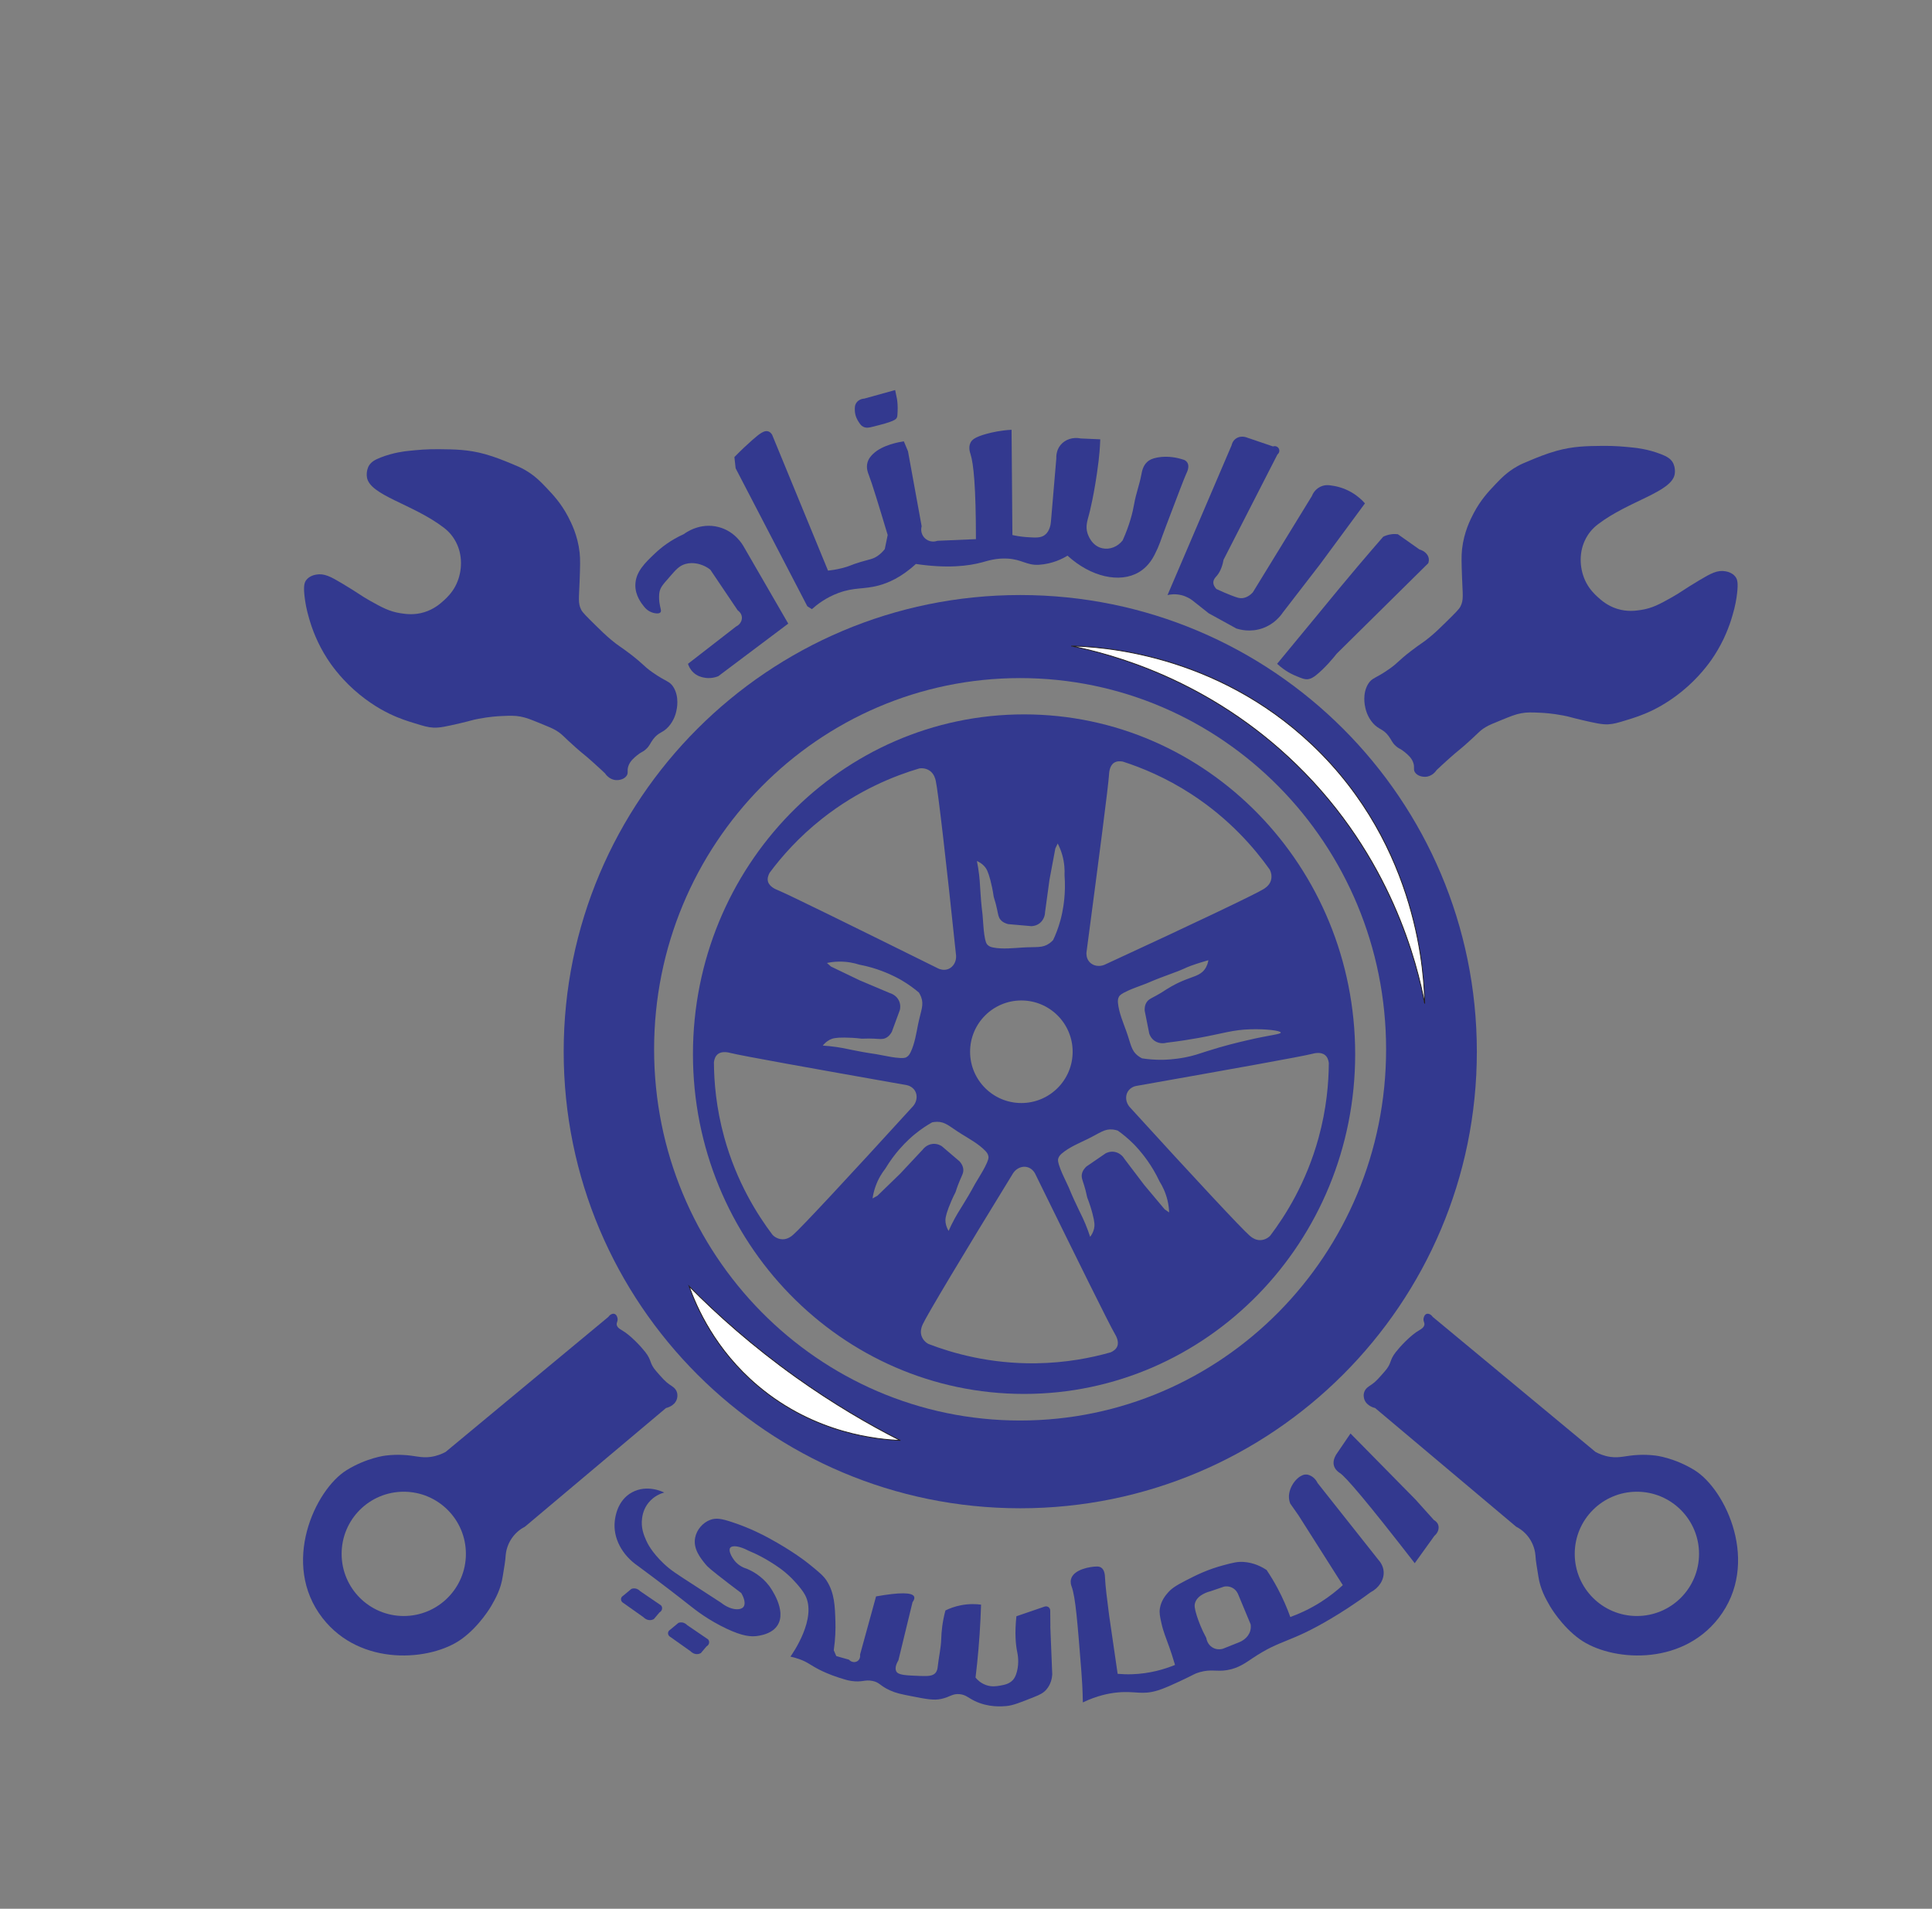 <?xml version="1.0" encoding="UTF-8"?>
<svg id="Layer_1" data-name="Layer 1" xmlns="http://www.w3.org/2000/svg" viewBox="0 0 595.28 588.05">
  <rect x="0" y="0" width="595.28" height="588.05" fill="#808080" stroke="none"/>
  <defs>
    <style>
      .cls-1 {
        fill: #fff;
        stroke: #231f20;
        stroke-miterlimit: 10;
        stroke-width: .25px;
      }

      .cls-2 {
        fill: #33398f;
      }
    </style>
  </defs>
  <path class="cls-2" d="M186.45,238.3c.13,.2,1.3,1.94,3.4,2.04,1.05,.05,2.52-.29,3.23-1.36,.62-.93,.04-1.43,.51-2.89,.51-1.58,1.71-2.57,2.72-3.4,1.31-1.09,1.65-.89,2.72-1.87,1.22-1.12,1.23-1.76,2.21-3.06,1.75-2.31,2.93-1.85,4.77-3.91,1.71-1.93,2.23-4.08,2.38-4.77,.16-.71,.97-4.29-.85-7.32-1.2-1.99-2.27-1.64-6.47-4.6-2.97-2.09-2.49-2.3-6.81-5.62-3.2-2.46-3.5-2.37-5.96-4.43-1.8-1.51-3.06-2.75-4.94-4.6-2.56-2.52-3.84-3.79-4.26-4.6-1.06-2.08-.7-3.54-.51-8.85,.16-4.5,.24-6.74,0-8.85-.59-5.29-2.59-9.18-3.57-11.06-2.19-4.17-4.64-6.74-6.64-8.85-1.79-1.89-3.71-3.88-6.81-5.62-1.19-.67-2.15-1.07-4.09-1.87-1.88-.78-4.87-2.02-8-2.89-5.17-1.44-9.36-1.48-14.13-1.53-3.92-.04-6.53,.22-9.36,.51-1.31,.13-4.74,.51-8.68,2.04-1.74,.68-3.02,1.36-3.74,2.72,0,0-.81,1.49-.51,3.4,.88,5.57,14.16,8.22,23.66,15.49,1.69,1.29,3.06,2.87,4.09,5.11,1.88,4.1,1.52,9.11-.51,12.94-1.13,2.12-2.56,3.48-3.4,4.26-1.15,1.05-3.09,2.8-6.13,3.74-3.08,.96-5.67,.59-7.32,.34-3.47-.53-5.83-1.83-9.53-3.91-2.87-1.61-3.17-2.09-8.51-5.28-3.46-2.07-5.54-3.18-8-2.72-.57,.1-2.11,.43-3.06,1.7-.56,.75-.88,1.78-.51,5.02,.19,1.71,.58,4.04,1.4,6.77,.94,3.33,2.59,7.74,5.57,12.38,.91,1.42,3.59,5.41,8.17,9.53,4.93,4.44,9.53,6.75,11.06,7.49,3.14,1.51,5.79,2.32,7.66,2.89,2.75,.85,4.13,1.27,5.79,1.36,1.96,.11,4.11-.38,8.34-1.36,3.52-.82,3.4-.94,5.62-1.36,3.41-.65,5.99-.8,7.15-.85,2.62-.11,3.94-.17,5.79,.17,1.73,.32,3.14,.89,5.96,2.04,2.6,1.06,3.91,1.59,4.94,2.21,2.07,1.24,2.19,1.84,6.3,5.45,2.13,1.87,2.28,1.86,4.6,3.91,1.84,1.63,3.31,3.01,4.26,3.91Z"/>
  <path class="cls-2" d="M442.62,237.28c-.13,.2-1.3,1.94-3.4,2.04-1.05,.05-2.52-.29-3.23-1.36-.62-.93-.04-1.43-.51-2.89-.51-1.58-1.71-2.57-2.72-3.4-1.31-1.09-1.65-.89-2.72-1.87-1.22-1.12-1.23-1.76-2.21-3.06-1.75-2.31-2.93-1.85-4.77-3.91-1.71-1.93-2.23-4.08-2.38-4.77-.16-.71-.97-4.29,.85-7.32,1.2-1.99,2.27-1.64,6.47-4.6,2.97-2.09,2.49-2.3,6.81-5.62,3.2-2.46,3.5-2.37,5.96-4.43,1.8-1.51,3.06-2.75,4.94-4.6,2.56-2.52,3.84-3.79,4.26-4.6,1.06-2.08,.7-3.54,.51-8.85-.16-4.5-.24-6.74,0-8.85,.59-5.29,2.59-9.18,3.57-11.06,2.19-4.17,4.64-6.74,6.64-8.85,1.79-1.89,3.71-3.88,6.81-5.62,1.19-.67,2.15-1.07,4.09-1.87,1.88-.78,4.87-2.02,8-2.89,5.17-1.44,9.36-1.48,14.13-1.53,3.92-.04,6.53,.22,9.36,.51,1.31,.13,4.74,.51,8.68,2.04,1.74,.68,3.02,1.36,3.74,2.72,0,0,.81,1.49,.51,3.4-.88,5.57-14.16,8.22-23.66,15.49-1.69,1.29-3.06,2.87-4.09,5.11-1.88,4.1-1.52,9.11,.51,12.94,1.13,2.12,2.56,3.48,3.4,4.26,1.15,1.05,3.09,2.8,6.13,3.74,3.08,.96,5.67,.59,7.32,.34,3.47-.53,5.83-1.83,9.53-3.91,2.87-1.61,3.17-2.09,8.51-5.28,3.46-2.07,5.54-3.18,8-2.72,.57,.1,2.11,.43,3.06,1.7,.56,.75,.88,1.78,.51,5.02-.19,1.71-.58,4.04-1.4,6.77-.94,3.33-2.59,7.74-5.57,12.38-.91,1.42-3.59,5.41-8.17,9.53-4.93,4.44-9.53,6.75-11.06,7.49-3.14,1.51-5.79,2.32-7.66,2.89-2.75,.85-4.13,1.27-5.79,1.36-1.96,.11-4.11-.38-8.34-1.36-3.52-.82-3.4-.94-5.62-1.36-3.41-.65-5.99-.8-7.15-.85-2.62-.11-3.94-.17-5.79,.17-1.73,.32-3.14,.89-5.96,2.04-2.6,1.06-3.91,1.59-4.94,2.21-2.07,1.24-2.19,1.84-6.3,5.45-2.13,1.87-2.28,1.86-4.6,3.91-1.84,1.63-3.31,3.01-4.26,3.91Z"/>
  <path class="cls-2" d="M208.53,428.81c-.42-1.17-1.41-1.69-2.3-2.3-1.2-.82-2.12-1.87-3.95-3.96-2.34-2.65-1.3-3.23-3.45-6-1.19-1.52-4.47-5.16-7.28-6.76-.39-.23-1.39-.76-1.53-1.66-.1-.69,.39-1.04,.26-1.92-.03-.18-.2-1.14-.9-1.4-.59-.22-1.4,.13-1.91,.89-16.73,13.88-33.45,27.75-50.17,41.62-1.1,.59-2.66,1.26-4.6,1.53-3,.42-4.66-.43-8.67-.61-1.38-.07-3.16-.05-5.24,.2,0,0-5.77,.65-12,4.5-9.69,5.99-20.41,28.84-7.41,45.57,11.74,15.1,33.42,13.21,42.77,6.51,5.66-4.05,9.19-10.21,9.19-10.21,1.34-2.33,2.98-5.2,3.57-9.19,.37-2.47,.82-4.64,.9-6.51,.09-.99,.43-3.1,1.91-5.24,1.41-2.03,3.15-3.07,4.03-3.52,14.49-12.18,28.97-24.37,43.46-36.56,.14-.03,2.61-.56,3.32-2.68,.11-.31,.38-1.27,0-2.3Zm-84.13,69.06c-10.57,0-19.14-8.57-19.14-19.15s8.57-19.14,19.14-19.14,19.15,8.57,19.15,19.14-8.57,19.15-19.15,19.15Z"/>
  <path class="cls-2" d="M522.11,452.94c-6.23-3.85-12-4.5-12-4.5-2.08-.25-3.86-.27-5.24-.2-4.01,.18-5.67,1.03-8.67,.61-1.94-.27-3.49-.94-4.6-1.53-16.72-13.87-33.44-27.74-50.17-41.62-.51-.76-1.32-1.11-1.91-.89-.7,.26-.87,1.22-.9,1.4-.13,.88,.36,1.23,.26,1.92-.14,.9-1.13,1.43-1.53,1.66-2.81,1.6-6.09,5.24-7.28,6.76-2.15,2.77-1.11,3.35-3.45,6-1.83,2.09-2.75,3.14-3.95,3.96-.89,.61-1.88,1.13-2.3,2.3-.38,1.03-.1,1.99,0,2.3,.71,2.12,3.18,2.65,3.32,2.68,14.49,12.19,28.97,24.38,43.46,36.56,.88,.45,2.62,1.49,4.03,3.52,1.48,2.14,1.82,4.25,1.91,5.24,.08,1.87,.53,4.04,.9,6.51,.59,3.99,2.23,6.86,3.57,9.19,0,0,3.53,6.16,9.19,10.21,9.35,6.7,31.03,8.59,42.77-6.51,13-16.73,2.29-39.58-7.41-45.57Zm-17.76,44.93c-10.57,0-19.15-8.57-19.15-19.15s8.58-19.14,19.15-19.14,19.15,8.57,19.15,19.14-8.57,19.15-19.15,19.15Z"/>
  <path class="cls-2" d="M315.53,220.09c-56.34,0-102.02,46.86-102.02,104.68s45.68,104.68,102.02,104.68,102.02-46.87,102.02-104.68-45.68-104.68-102.02-104.68Zm79.09,98.04c0,.53-3.33,.72-10.39,2.38-2.91,.68-7.03,1.65-12.18,3.3-2.67,.85-4.21,1.44-6.97,1.97-3.39,.64-6.01,.71-6.74,.72-2.55,.05-4.75-.17-6.46-.44-.31-.15-.78-.41-1.29-.81-2.07-1.61-2.09-3.45-3.58-7.61-.9-2.51-2.28-5.71-2.55-8.69-.04-.49-.07-1.22,.33-1.92,.2-.34,.58-.82,2.78-1.82,.85-.39,1.5-.64,2.3-.95,.86-.32,2-.76,3.35-1.26,2.9-1.25,5.27-2.15,6.93-2.74,4.87-1.74,4.95-2.06,6.65-2.67,2.31-.83,4.23-1.4,5.52-1.76-.12,.74-.4,1.85-1.19,2.89-1.45,1.9-3.5,2.08-6.95,3.56-1.13,.49-2.77,1.27-4.68,2.47-1.34,.9-2.47,1.56-3.27,1.99-1.56,.85-2.3,1.12-2.89,1.97-.63,.92-.69,1.97-.64,2.69,.46,2.34,.93,4.68,1.4,7.02,.12,.38,.53,1.49,1.68,2.27,1.61,1.09,3.37,.64,3.64,.56,4.14-.49,7.54-1.05,9.96-1.49,7.71-1.41,10.36-2.48,15.88-2.65,4.6-.15,9.33,.39,9.36,1.02Zm-59.86-24.7c3.96-29.93,6.72-51.16,6.94-54.69,.04-.64,.12-2.76,1.53-3.72,.83-.56,1.85-.54,2.71-.39,5.85,1.88,13.25,4.92,21.04,9.97,12.02,7.79,19.73,16.95,24.23,23.29,.13,.25,.89,1.65,.38,3.38-.47,1.54-1.83,2.38-2.32,2.68-2.68,1.65-22.17,10.93-49.01,23.31-1.68,.67-3.51,.3-4.58-.89-1.05-1.16-.95-2.65-.92-2.94Zm-31.48-26.57c.65,.71,1.15,1.59,1.86,4.26,.34,1.31,.74,3.06,1.04,5.18,.5,1.54,.81,2.82,1,3.7,.38,1.74,.42,2.53,1.07,3.33,.71,.86,1.71,1.21,2.4,1.38,2.38,.21,4.76,.42,7.14,.63,.4-.02,1.58-.1,2.64-.98,1.5-1.24,1.57-3.06,1.57-3.33,.46-3.33,.91-6.66,1.36-9.98,.6-3.22,1.21-6.44,1.81-9.66,.24-.5,.49-1.01,.73-1.52,.48,.94,.98,2.09,1.37,3.43,.72,2.51,.81,4.73,.73,6.32,.22,2.85,.12,5.31-.07,7.25-.33,3.43-1,5.96-1.2,6.67-.67,2.46-1.5,4.5-2.24,6.07-.23,.26-.61,.63-1.13,1.01-2.14,1.53-3.91,1.03-8.31,1.3-2.67,.15-6.13,.58-9.06-.01-.49-.09-1.2-.27-1.75-.85-.28-.28-.63-.79-.97-3.18-.13-.92-.19-1.62-.26-2.48-.07-.91-.17-2.12-.27-3.57-.39-3.13-.58-5.65-.68-7.41-.11-1.86-.19-4.06-.69-7.13-.14-.85-.27-1.55-.37-2.02,.61,.26,1.49,.73,2.28,1.59Zm11.42,41.37c8.72,0,15.8,7.08,15.8,15.8s-7.08,15.8-15.8,15.8-15.8-7.07-15.8-15.8,7.07-15.8,15.8-15.8Zm-77.57-39.34c3.66-4.93,8.93-10.95,16.21-16.7,11.25-8.87,22.41-13.22,29.86-15.43,.28-.05,1.85-.32,3.32,.73,1.31,.94,1.67,2.49,1.8,3.06,.7,3.06,3.19,24.5,6.27,53.91,.09,1.8-.85,3.42-2.32,4.05-1.44,.61-2.81,.04-3.08-.08-27.06-13.39-46.27-22.85-49.54-24.19-.59-.24-2.57-1.01-3.02-2.65-.27-.96,.08-1.93,.5-2.7Zm39.87,39.45c-.81-1.77-2.54-2.3-2.81-2.38-3.09-1.31-6.18-2.61-9.28-3.92-2.95-1.42-5.9-2.83-8.85-4.25-.42-.37-.85-.74-1.27-1.11,1.03-.22,2.26-.4,3.66-.42,2.61-.05,4.78,.44,6.29,.93,2.81,.53,5.16,1.27,6.98,1.96,3.23,1.21,5.5,2.52,6.13,2.89,2.2,1.29,3.96,2.63,5.28,3.75,.18,.29,.45,.76,.68,1.36,.92,2.46-.02,4.04-.92,8.36-.54,2.62-1.03,6.06-2.36,8.75-.22,.44-.57,1.08-1.27,1.46-.35,.19-.93,.4-3.33,.11-.92-.11-1.61-.24-2.46-.4-.9-.16-2.09-.39-3.52-.66-3.12-.45-5.61-.92-7.33-1.28-1.83-.38-3.97-.87-7.07-1.19-.86-.09-1.57-.14-2.04-.17,.41-.52,1.1-1.25,2.13-1.79,.86-.44,1.83-.7,4.59-.68,1.35,.01,3.15,.08,5.28,.34,1.62-.08,2.93-.04,3.83,0,1.78,.09,2.55,.25,3.49-.17,1.02-.46,1.62-1.33,1.96-1.96,.82-2.24,1.64-4.48,2.47-6.72,.09-.39,.31-1.55-.26-2.81Zm-32.61,72.07c-.44,.38-1.65,1.42-3.26,1.4-1.81-.03-2.92-1.18-3.11-1.38-4.68-6.2-11.1-16.32-14.89-30.13-2.46-8.95-3.13-16.92-3.16-23.07,.12-.86,.42-1.84,1.2-2.46,1.34-1.06,3.38-.5,4-.34,3.43,.86,24.51,4.63,54.23,9.89,.3,.06,1.74,.41,2.54,1.77,.81,1.38,.6,3.24-.54,4.63-19.91,21.86-34.63,37.64-37.01,39.69Zm25.94-12c-.49,.27-.99,.54-1.48,.81,.15-1.04,.41-2.26,.87-3.58,.85-2.47,2.07-4.33,3.05-5.58,1.47-2.45,2.98-4.4,4.25-5.88,2.26-2.6,4.27-4.28,4.84-4.74,1.97-1.62,3.83-2.81,5.34-3.66,.34-.07,.86-.16,1.51-.17,2.63-.01,3.78,1.42,7.53,3.75,2.27,1.42,5.33,3.07,7.39,5.24,.34,.36,.82,.92,.93,1.71,.06,.39,.05,1-1.05,3.15-.43,.83-.78,1.44-1.22,2.18-.47,.78-1.09,1.83-1.84,3.07-1.5,2.78-2.81,4.94-3.74,6.44-.98,1.58-2.19,3.42-3.56,6.21-.38,.78-.67,1.43-.87,1.86-.34-.56-.79-1.46-.94-2.61-.12-.96-.02-1.97,.95-4.55,.48-1.26,1.17-2.93,2.15-4.83,.48-1.55,.97-2.76,1.32-3.6,.7-1.63,1.12-2.3,1.05-3.33-.08-1.11-.68-1.98-1.16-2.51-1.82-1.55-3.64-3.1-5.45-4.65-.34-.22-1.35-.83-2.73-.73-1.94,.15-3.04,1.59-3.21,1.81-2.29,2.45-4.58,4.9-6.88,7.35-2.35,2.28-4.7,4.56-7.05,6.84Zm73.91,46.39c-.38,.93-1.24,1.49-2.04,1.84-5.91,1.68-13.75,3.25-23.03,3.37-14.33,.19-25.83-3.16-33.08-5.95-.25-.12-1.66-.87-2.19-2.6-.47-1.54,.2-2.99,.44-3.52,1.31-2.85,12.39-21.38,27.86-46.57,1.02-1.49,2.75-2.2,4.3-1.8,1.52,.38,2.26,1.68,2.4,1.94,13.3,27.1,22.78,46.3,24.56,49.36,.32,.55,1.43,2.36,.78,3.93Zm14.6-42.24c-2.1-2.51-4.2-5.01-6.31-7.52-2.03-2.68-4.05-5.35-6.08-8.02-.14-.24-1.09-1.79-3.01-2.14-1.36-.24-2.43,.26-2.78,.45-1.97,1.35-3.94,2.7-5.91,4.05-.52,.49-1.22,1.28-1.41,2.38-.18,1.02,.17,1.73,.7,3.43,.27,.86,.62,2.12,.94,3.71,.78,2,1.3,3.72,1.64,5.03,.7,2.67,.69,3.68,.47,4.62-.26,1.13-.8,1.98-1.2,2.5-.15-.45-.37-1.13-.67-1.94-1.07-2.91-2.08-4.87-2.9-6.55-.77-1.58-1.85-3.87-3.05-6.79-.62-1.31-1.13-2.41-1.52-3.24-.36-.78-.65-1.42-.99-2.29-.87-2.25-.82-2.86-.72-3.25,.2-.77,.73-1.27,1.11-1.6,2.27-1.95,5.49-3.27,7.89-4.44,3.97-1.94,5.26-3.25,7.88-2.96,.64,.07,1.15,.22,1.48,.33,1.42,1,3.14,2.37,4.94,4.18,.51,.52,2.34,2.4,4.31,5.23,1.12,1.59,2.42,3.69,3.63,6.27,.85,1.35,1.86,3.33,2.46,5.87,.32,1.36,.45,2.6,.49,3.66-.46-.32-.92-.65-1.39-.97Zm32.54,8.13c-.19,.2-1.3,1.35-3.11,1.38-1.6,.02-2.81-1.02-3.25-1.4-2.38-2.05-17.11-17.83-37.02-39.69-1.14-1.39-1.34-3.25-.53-4.63,.79-1.36,2.24-1.71,2.53-1.77,29.72-5.26,50.8-9.03,54.23-9.89,.62-.16,2.67-.72,4,.34,.79,.61,1.09,1.6,1.2,2.46-.03,6.15-.7,14.12-3.16,23.07-3.79,13.81-10.2,23.93-14.89,30.13Z"/>
  <path class="cls-2" d="M393.51,204.51c1.27,1.18,2.47,2,3.4,2.55,1.15,.68,2.07,1.06,2.81,1.36,1.48,.6,2.23,.9,3.06,.85,1.12-.07,1.94-.65,2.64-1.19,2.79-2.19,5.45-5.44,6.47-6.72,9.39-9.28,18.78-18.55,28.17-27.83,.15-.4,.25-.9,.17-1.45-.19-1.28-1.34-2.37-2.89-2.81-2.21-1.56-4.43-3.12-6.64-4.68-.52-.06-1.19-.1-1.96,0-1.1,.14-1.97,.48-2.55,.77-1.86,2.13-4.58,5.27-7.83,9.11-4.22,4.98-6.91,8.27-12.43,14.98-2.93,3.56-7.18,8.73-12.43,15.06Z"/>
  <path class="cls-2" d="M420.58,155.06c-4.62,6.27-9.25,12.54-13.87,18.81l-11.49,14.89c-.61,.9-2.52,3.47-6.13,4.77-3.86,1.38-7.18,.42-8.17,.09-2.84-1.56-5.67-3.12-8.51-4.68-1.65-1.3-3.29-2.61-4.94-3.91-.64-.49-1.85-1.3-3.57-1.7-1.84-.43-3.37-.18-4.17,0l19.74-46.13c.06-.28,.31-1.32,1.28-2.04,1.42-1.05,3.09-.48,3.23-.43,2.75,.94,5.5,1.87,8.26,2.81,.69-.26,1.46,.04,1.79,.68,.31,.61,.13,1.37-.43,1.79-5.53,10.81-11.06,21.62-16.6,32.43-.49,2.72-1.42,4.23-2.21,5.11-.29,.32-.89,.92-.94,1.79-.05,.87,.47,1.62,.94,2.13,1.73,.81,3.22,1.43,4.34,1.87,2.2,.87,2.88,1.02,3.66,.94,1.55-.17,2.66-1.17,3.23-1.79,6.07-9.9,12.14-19.8,18.21-29.7,.14-.37,.8-1.95,2.55-2.81,1.44-.71,2.78-.51,3.23-.43,1.49,.18,3.95,.67,6.55,2.21,1.84,1.09,3.15,2.35,4,3.32Z"/>
  <path class="cls-2" d="M365.56,145.82c-.69,1.5-2.54,6.39-6.26,16.18-1.85,4.88-1.99,5.84-3.57,8.94-1.59,3.12-3.6,4.63-4.85,5.36-5.83,3.43-14.73,1.49-21.96-5.11-1.48,.91-4.56,2.53-8.81,2.81-3.72,.24-5.28-1.68-9.7-1.91-3.5-.18-5.96,.65-7.79,1.15-4.18,1.13-10.63,1.96-20.43,.51-4.49,4.17-8.59,5.86-11.49,6.64-4.64,1.24-7.48,.48-12.38,2.3-3.78,1.4-6.5,3.49-8.17,4.98-.47-.3-.94-.6-1.4-.89-7.36-14.17-14.72-28.34-22.09-42.51-.13-1.15-.26-2.3-.38-3.45,2.12-2.18,4.01-3.93,5.49-5.23,2.34-2.06,3.76-3.11,4.98-2.68,.56,.2,.92,.65,1.15,1.02,5.74,13.96,11.49,27.91,17.23,41.87,.97-.1,2.5-.31,4.34-.77,2.52-.63,2.57-.97,5.74-1.91,2.8-.83,3.68-.84,5.11-1.79,1.09-.73,1.83-1.56,2.3-2.17l.89-4.34c-2.79-9.3-4.84-16.01-5.87-18.64-.21-.53-.78-1.95-.38-3.57,.33-1.33,1.16-2.19,1.66-2.68,2.94-2.93,8.4-3.79,9.57-3.96,.43,1.02,.85,2.04,1.28,3.06,1.4,7.7,2.81,15.4,4.21,23.11-.38,1.33,.02,2.76,1.02,3.7,1.02,.96,2.51,1.26,3.83,.77,3.96-.17,7.91-.34,11.87-.51,0-16.2-.74-23.31-1.66-26.17-.16-.49-.73-2.13,0-3.57,.44-.88,1.37-1.71,4.85-2.68,1.87-.52,4.51-1.09,7.79-1.28,.08,10.81,.17,21.62,.26,32.43,1,.23,2.5,.51,4.34,.64,2.9,.2,4.38,.28,5.62-.64,.37-.27,1.68-1.35,1.91-4.09,.55-6.51,1.11-13.02,1.66-19.53-.03-.57-.04-2.45,1.28-4.09,1.43-1.76,3.85-2.54,6.26-2.04,2,.09,4,.17,6,.26-.1,2.91-.34,5.22-.51,6.64-1.24,10.23-2.94,16.47-2.94,16.47-.58,2.14-1.11,3.75-.51,5.74,.16,.55,1.27,3.99,4.6,4.72,2.28,.5,4.72-.45,6.26-2.43,2.14-4.73,3.1-8.63,3.57-11.36,.52-2.98,1.62-5.84,2.17-8.81,.21-1.11,.5-2.85,1.92-4.09,.56-.49,1.37-.97,3.06-1.28,3.17-.58,6.13,.03,8.3,.77,.3,.16,.7,.43,.96,.89,.64,1.16-.07,2.67-.32,3.22Z"/>
  <path class="cls-2" d="M263.38,126.3c0-.78-.01-1.45,.43-2.13,.83-1.28,2.32-1.36,2.47-1.36,3.18-.88,6.35-1.76,9.53-2.64,.19,.92,.38,1.84,.57,2.77,.13,.86,.26,2.17,.19,3.77-.04,1.02-.07,1.53-.19,1.85-.29,.73-.9,1.32-7.85,3-.67,.16-1.65,.39-2.57-.09-.63-.32-.94-.79-1.39-1.48-.34-.52-1.17-1.83-1.19-3.69Z"/>
  <path class="cls-2" d="M203.46,188.7c.47-.48-.06-1.33-.29-3.12-.16-1.25-.1-2.38,0-3.02,.26-1.67,1.28-2.66,3.06-4.72,2.03-2.35,3.06-3.55,4.98-4.09,2.4-.68,4.61,.14,5.23,.38,1.1,.42,1.91,.99,2.43,1.4,2.81,4.17,5.62,8.34,8.43,12.51,.16,.11,1.15,.8,1.28,2.04,.12,1.18-.59,2.37-1.79,2.94-4.94,3.83-9.87,7.66-14.81,11.49,.17,.56,.6,1.69,1.66,2.68,1.15,1.08,2.4,1.38,3.06,1.53,2.08,.48,3.83-.08,4.6-.38,7.19-5.4,14.38-10.81,21.57-16.21l-13.66-23.62c-.39-.71-2.71-4.8-7.79-6.13-5.72-1.5-10.17,1.75-10.72,2.17-4.17,1.88-7.04,4.2-8.81,5.87-3.13,2.96-6.07,5.75-6.13,9.83-.04,3.28,1.93,5.7,2.68,6.64,1.06,1.32,2.14,1.73,2.88,1.93,.46,.12,1.64,.37,2.13-.12Z"/>
  <path class="cls-2" d="M412.85,453.83c-.26-.17-1.48-.93-1.85-2.3-.33-1.2,.12-2.4,.64-3.32,1.49-2.19,2.98-4.38,4.47-6.57,6.68,6.79,13.36,13.57,20.04,20.36,1.89,2.11,3.79,4.21,5.68,6.32,.28,.15,.97,.58,1.28,1.4,.42,1.12-.02,2.52-1.15,3.45-2.02,2.81-4.04,5.62-6.06,8.43-14.95-19.29-21.22-26.54-23.04-27.77Z"/>
  <path class="cls-2" d="M424.72,480.58c-6.25-7.9-12.51-15.79-18.76-23.69-.2-.42-.71-1.38-1.79-2.04-.15-.09-.83-.5-1.53-.57-2.45-.25-5.72,3.62-5.49,7.21,.05,.76,.25,1.37,.38,1.72,.85,1.22,1.7,2.43,2.55,3.64,4.56,7.17,9.11,14.34,13.66,21.51-1.79,1.65-4.06,3.48-6.83,5.24-3.44,2.17-6.68,3.62-9.35,4.58-.96-2.69-2.23-5.69-3.92-8.86-1.11-2.08-2.26-3.95-3.38-5.62-1.43-.95-3.89-2.28-7.09-2.49-1.87-.12-3.27,.24-6,.96-5.13,1.35-8.6,3.11-11.87,4.79s-4.41,2.54-5.43,3.7c-.7,.81-2.1,2.43-2.49,4.85-.22,1.39,0,2.43,.45,4.47,.63,2.85,1.35,4.35,2.49,7.6,.44,1.25,1.06,3.08,1.72,5.36-3.32,1.36-7.85,2.7-13.27,2.87-1.57,.05-3.04-.01-4.41-.13-.87-6-1.74-12-2.62-18-.69-5.25-1.16-9.18-1.27-11.62-.03-.68-.09-2.41-1.21-3.12-.48-.3-.98-.33-1.35-.32-1.95,.02-7.12,.85-7.91,3.89-.28,1.05,.07,1.98,.19,2.3,1.19,3.27,1.8,10.92,3,26.23,.17,2.1,.38,5.38,.45,9.45,4.38-2.11,8.06-2.81,10.59-3.06,5.62-.56,7.53,.9,12.51-.64,1.97-.61,4.04-1.56,7.15-3,3.9-1.8,4.03-2.14,5.75-2.62,3.67-1.03,5.11-.07,8.49-.64,3.44-.58,5.6-2.2,7.85-3.7,8.9-5.93,11.12-4.45,24.06-12.13,2.94-1.74,7.21-4.41,12.19-8.1,2.67-1.37,4.28-3.91,4.09-6.45-.13-1.77-1.11-3.03-1.6-3.57Zm-39.51,21.89c-.67,2.33-2.95,3.3-3.32,3.45l-5.1,2.04c-.25,.07-1.73,.49-3.19-.38-1.63-.97-1.89-2.73-1.92-2.94-1.49-2.75-2.39-5.15-2.94-6.89-.74-2.36-.75-3.2-.51-3.96,.81-2.52,4.13-3.4,4.85-3.58,1.37-.46,2.73-.93,4.09-1.4,.31-.06,1.4-.23,2.55,.38,1.23,.66,1.68,1.76,1.79,2.04,1.28,3.07,2.55,6.13,3.83,9.2,.08,.51,.1,1.24-.13,2.04Z"/>
  <path class="cls-2" d="M323.64,501.02c-.02-1.62-.03-3.23-.05-4.85,0-.1-.02-.57-.4-.93-.35-.33-.87-.43-1.34-.27-2.89,.99-5.79,1.99-8.68,2.98-.56,5.21-.22,8.73,.26,11.06,.12,.57,.65,3.08-.09,5.96-.4,1.57-.92,2.26-1.28,2.64-1.13,1.21-2.6,1.47-3.91,1.7-1.07,.19-2.57,.46-4.34-.17-1.72-.61-2.77-1.73-3.23-2.3,.7-5.79,1.23-11.84,1.53-18.13,.07-1.46,.13-2.91,.17-4.34-1.47-.2-3.62-.31-6.13,.17-2.03,.39-3.67,1.04-4.85,1.62-.96,3.61-1.22,6.54-1.28,8.6-.08,2.97-.8,5.89-1.11,8.85-.04,.36-.12,1.14-.68,1.79-.8,.92-2.11,1.03-4.6,.94-4.61-.17-6.91-.26-7.49-1.45-.16-.34-.54-1.37,.68-3.4,1.45-5.96,2.89-11.91,4.34-17.87,.51-.7,.68-1.27,.51-1.7-.54-1.36-4.45-1.39-11.74-.09-1.65,5.99-3.29,11.97-4.94,17.96,.13,.78-.17,1.55-.77,1.96-.77,.53-1.93,.38-2.64-.43-1.3-.37-2.61-.74-3.91-1.11-.26-.6-.51-1.19-.77-1.79,.52-3.57,.57-6.56,.51-8.68-.14-4.87-.26-8.96-2.72-12.77-1-1.54-2.4-2.67-5.19-4.94-1.01-.82-5.16-4.13-12.77-8.26-1.46-.79-5.58-2.99-11.23-4.85-3.15-1.04-4.84-1.34-6.64-.68-2.33,.85-4.22,3.07-4.68,5.53-.64,3.39,1.6,6.17,3.15,8.09,.65,.81,1.34,1.5,7.15,5.96,1.62,1.24,2.97,2.26,3.92,2.98,.95,1.6,1.38,3.37,.68,4.26-.91,1.16-3.93,1.08-6.89-1.28-3.64-2.37-6.44-4.18-8-5.19-6.05-3.91-7.56-4.86-9.7-6.89-3.75-3.57-5.01-6.27-5.36-7.06-.72-1.62-1.72-3.98-1.28-6.98,.12-.83,.44-2.79,1.96-4.68,1.75-2.18,4-2.92,4.85-3.15-.49-.25-5.26-2.56-9.87-.09-4.62,2.48-5.23,7.71-5.36,8.85-.61,5.2,2.22,10.51,7.15,13.87,7.1,5.24,12.5,9.43,16.08,12.26,1.67,1.31,5.53,4.38,11.23,7.06,4.79,2.25,7.53,2.66,10.13,2.13,1.18-.24,4.03-.83,5.53-3.15,3-4.62-2.2-11.7-2.55-12.17-2.34-3.1-5.28-4.6-6.89-5.28-.81-.24-2.53-.89-3.83-2.55-.74-.95-1.96-3.02-1.28-3.91,.65-.85,2.92-.53,5.53,.85,2.87,1.18,5.15,2.45,6.81,3.49,1.77,1.1,4,2.51,6.38,4.85,.15,.14,3.12,3.08,4.34,5.36,3.82,7.12-3.9,18.13-4.51,18.98,.64,.13,1.6,.37,2.72,.77,2.76,.98,3.27,1.8,6.47,3.4,.53,.26,2.82,1.39,5.96,2.38,1.61,.51,2.42,.76,3.57,.94,3.39,.51,4.13-.48,6.55,0,2.26,.45,2.2,1.44,5.36,2.89,1.89,.87,3.45,1.18,6.55,1.79,4.67,.92,7,1.38,9.36,.85,2.69-.6,3.37-1.68,5.62-1.45,1.87,.19,2.53,1.06,4.51,2.04,4.27,2.12,8.55,1.74,9.87,1.62,2.02-.18,4.21-1.06,8.6-2.81,1.7-.68,2.78-1.19,3.74-2.3,1.39-1.6,1.71-3.51,1.79-4.6-.2-4.96-.4-9.93-.6-14.89Z"/>
  <path class="cls-2" d="M206.53,504.32c-.51-.29-.78-.84-.69-1.35,.09-.5,.5-.77,.58-.82,.87-.72,1.74-1.45,2.62-2.17,.23-.08,.61-.18,1.09-.13,.89,.1,1.44,.66,1.6,.83l6.45,4.4c.1,.12,.31,.42,.32,.83,.02,.54-.31,1.05-.83,1.34-.57,.68-1.15,1.36-1.72,2.04-.23,.13-.63,.3-1.15,.32-1.14,.03-1.9-.75-2.04-.89l-6.21-4.4Z"/>
  <path class="cls-2" d="M192.04,493.85c-.51-.29-.78-.84-.69-1.35,.09-.5,.5-.77,.58-.82,.87-.72,1.74-1.45,2.62-2.17,.23-.08,.61-.18,1.09-.13,.89,.1,1.44,.66,1.6,.83l6.45,4.4c.1,.12,.31,.42,.32,.83,.02,.54-.31,1.05-.83,1.34-.57,.68-1.15,1.36-1.72,2.04-.23,.13-.63,.3-1.15,.32-1.14,.03-1.9-.75-2.04-.89l-6.21-4.4Z"/>
  <path class="cls-2" d="M314.36,183.32c-77.69,0-140.68,62.98-140.68,140.68s62.99,140.68,140.68,140.68,140.68-62.98,140.68-140.68-62.98-140.68-140.68-140.68Zm-.05,254.32c-62.28,0-112.77-51.2-112.77-114.36s50.49-114.37,112.77-114.37,112.77,51.2,112.77,114.37-50.49,114.36-112.77,114.36Z"/>
  <path class="cls-1" d="M277.34,443.76c-9.73-4.95-20.62-11.3-32-19.4-13.4-9.55-24.33-19.31-33.02-28.09,2.28,6.4,7.95,19.51,21.11,30.64,17.76,15.03,37.5,16.61,43.91,16.85Z"/>
  <path class="cls-1" d="M330.07,199.02c12.25,2.48,42.42,10.29,69.45,36.64,29.22,28.49,37.15,61.47,39.45,73.53-.1-7.39-1.34-48.18-34.72-79.79-29.97-28.37-65.59-30.18-74.17-30.38Z"/>
</svg>